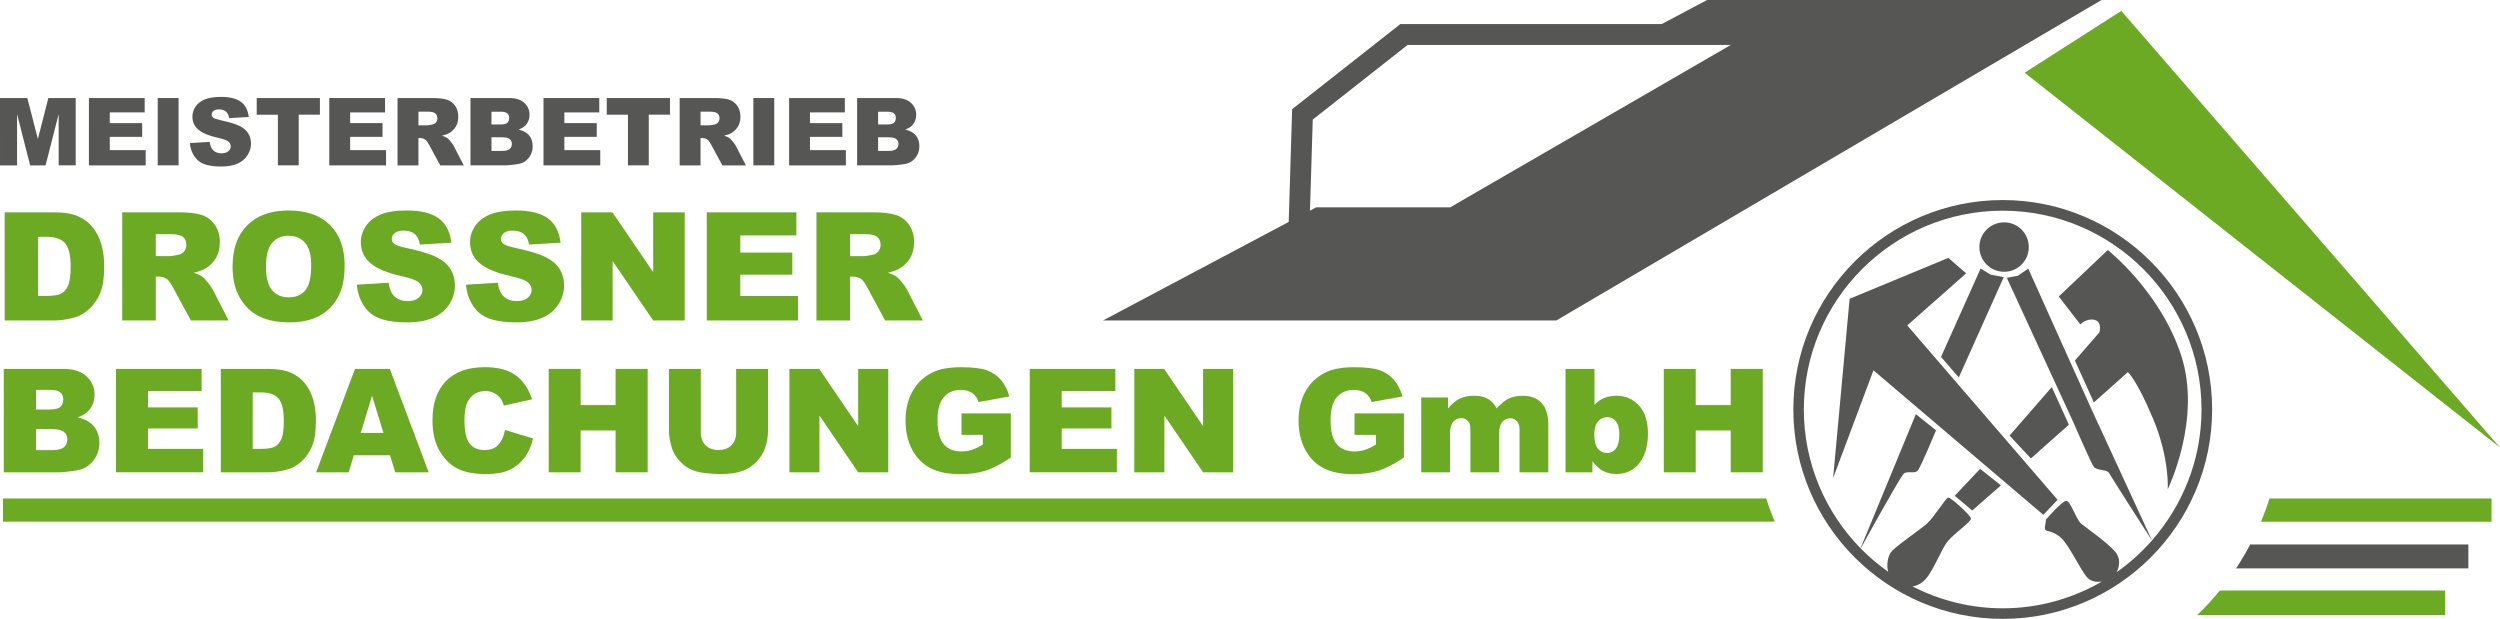 <?xml version="1.0" encoding="utf-8"?>
<!-- Generator: Adobe Illustrator 15.0.2, SVG Export Plug-In . SVG Version: 6.00 Build 0)  -->
<!DOCTYPE svg PUBLIC "-//W3C//DTD SVG 1.1//EN" "http://www.w3.org/Graphics/SVG/1.1/DTD/svg11.dtd">
<svg version="1.1" id="Ebene_1" xmlns="http://www.w3.org/2000/svg" xmlns:xlink="http://www.w3.org/1999/xlink" x="0px" y="0px"
	 width="368.504px" height="91.223px" viewBox="-146.884 -36.398 368.504 91.223"
	 enable-background="new -146.884 -36.398 368.504 91.223" xml:space="preserve">
<g>
	<g>
		<path fill="#565655" d="M-146.884-21.947h4.028l1.557,6.041l1.542-6.041h4.033v9.921h-2.512v-7.56l-1.932,7.564h-2.272
			l-1.929-7.564v7.564h-2.514L-146.884-21.947L-146.884-21.947z"/>
		<path fill="#565655" d="M-133.776-21.947h8.219v2.12h-5.145v1.574h4.772v2.026h-4.772v1.958h5.294v2.248h-8.369V-21.947z"/>
		<path fill="#565655" d="M-123.638-21.947h3.075v9.921h-3.075V-21.947z"/>
		<path fill="#565655" d="M-118.895-15.304l2.918-0.181c0.065,0.473,0.193,0.836,0.384,1.083c0.319,0.406,0.769,0.604,1.354,0.604
			c0.435,0,0.779-0.104,1.015-0.312c0.237-0.208,0.355-0.44,0.355-0.713c0-0.256-0.113-0.491-0.336-0.694
			c-0.227-0.203-0.749-0.396-1.571-0.573c-1.349-0.302-2.312-0.704-2.882-1.204c-0.578-0.5-0.865-1.139-0.865-1.915
			c0-0.51,0.15-0.991,0.44-1.446c0.299-0.457,0.744-0.808,1.339-1.071c0.595-0.256,1.405-0.391,2.439-0.391
			c1.27,0,2.239,0.239,2.904,0.708c0.663,0.472,1.059,1.223,1.187,2.253l-2.891,0.168c-0.08-0.447-0.245-0.773-0.486-0.977
			c-0.247-0.201-0.59-0.307-1.02-0.307c-0.355,0-0.624,0.075-0.807,0.222c-0.179,0.16-0.266,0.344-0.266,0.561
			c0,0.16,0.072,0.302,0.223,0.426c0.145,0.128,0.488,0.251,1.03,0.368c1.342,0.29,2.296,0.583,2.882,0.875
			c0.585,0.292,1.005,0.663,1.267,1.1c0.261,0.435,0.396,0.926,0.396,1.465c0,0.638-0.179,1.224-0.53,1.758
			c-0.351,0.539-0.843,0.945-1.477,1.224c-0.633,0.275-1.431,0.42-2.388,0.42c-1.69,0-2.858-0.322-3.506-0.977
			C-118.438-13.481-118.808-14.303-118.895-15.304z"/>
		<path fill="#565655" d="M-109.045-21.947h9.317v2.451h-3.124v7.47h-3.07v-7.465h-3.123L-109.045-21.947L-109.045-21.947z"/>
		<path fill="#565655" d="M-98.346-21.947h8.219v2.12h-5.144v1.574h4.772v2.026h-4.772v1.958h5.292v2.248h-8.367V-21.947z"/>
		<path fill="#565655" d="M-88.285-12.021v-9.926h5.108c0.945,0,1.668,0.084,2.173,0.242c0.5,0.165,0.907,0.467,1.214,0.907
			c0.307,0.443,0.459,0.977,0.459,1.61c0,0.549-0.114,1.025-0.351,1.426c-0.239,0.394-0.559,0.723-0.97,0.969
			c-0.263,0.16-0.619,0.288-1.08,0.392c0.364,0.123,0.633,0.242,0.802,0.367c0.109,0.078,0.278,0.251,0.491,0.518
			c0.213,0.269,0.355,0.472,0.43,0.619l1.484,2.877h-3.466l-1.639-3.029c-0.208-0.396-0.389-0.647-0.553-0.766
			c-0.222-0.155-0.476-0.229-0.752-0.229h-0.271v4.025L-88.285-12.021L-88.285-12.021z M-85.205-17.927h1.291
			c0.137,0,0.411-0.043,0.812-0.133c0.203-0.039,0.365-0.145,0.493-0.312c0.13-0.169,0.193-0.363,0.193-0.576
			c0-0.322-0.102-0.568-0.305-0.737c-0.203-0.169-0.585-0.256-1.146-0.256h-1.339L-85.205-17.927L-85.205-17.927z"/>
		<path fill="#565655" d="M-77.537-21.947h5.739c0.953,0,1.692,0.237,2.2,0.713c0.512,0.476,0.769,1.059,0.769,1.757
			c0,0.59-0.184,1.088-0.544,1.511c-0.244,0.278-0.604,0.501-1.071,0.663c0.715,0.174,1.238,0.466,1.576,0.883
			c0.336,0.416,0.503,0.94,0.503,1.573c0,0.515-0.116,0.979-0.36,1.385c-0.237,0.411-0.563,0.74-0.979,0.977
			c-0.259,0.147-0.643,0.256-1.166,0.321c-0.691,0.09-1.148,0.133-1.375,0.133h-5.292L-77.537-21.947L-77.537-21.947z
			 M-74.442-18.05h1.334c0.481,0,0.812-0.084,1-0.247c0.188-0.164,0.282-0.406,0.282-0.716c0-0.29-0.094-0.512-0.282-0.677
			c-0.188-0.164-0.513-0.242-0.979-0.242h-1.352v1.88L-74.442-18.05L-74.442-18.05z M-74.442-14.153h1.564
			c0.529,0,0.902-0.094,1.119-0.283s0.326-0.44,0.326-0.751c0-0.297-0.109-0.532-0.321-0.708c-0.213-0.179-0.595-0.269-1.129-0.269
			h-1.555v2.011H-74.442z"/>
		<path fill="#565655" d="M-66.77-21.947h8.219v2.12h-5.145v1.574h4.772v2.026h-4.772v1.958h5.292v2.248h-8.367V-21.947z"/>
		<path fill="#565655" d="M-57.448-21.947h9.319v2.451h-3.125v7.47h-3.07v-7.465h-3.124L-57.448-21.947L-57.448-21.947z"/>
		<path fill="#565655" d="M-46.7-12.021v-9.926h5.11c0.948,0,1.667,0.084,2.173,0.242c0.5,0.165,0.906,0.467,1.214,0.907
			c0.307,0.443,0.461,0.977,0.461,1.61c0,0.549-0.116,1.025-0.354,1.426c-0.236,0.394-0.561,0.723-0.972,0.969
			c-0.261,0.16-0.619,0.288-1.078,0.392c0.367,0.123,0.633,0.242,0.802,0.367c0.109,0.078,0.276,0.251,0.489,0.518
			c0.215,0.269,0.357,0.472,0.432,0.619l1.487,2.877h-3.467l-1.639-3.029c-0.208-0.396-0.392-0.647-0.556-0.766
			c-0.223-0.155-0.474-0.229-0.752-0.229h-0.273v4.025L-46.7-12.021L-46.7-12.021z M-43.62-17.927h1.293
			c0.138,0,0.411-0.043,0.812-0.133c0.203-0.039,0.365-0.145,0.496-0.312c0.128-0.169,0.193-0.363,0.193-0.576
			c0-0.322-0.106-0.568-0.31-0.737c-0.204-0.169-0.583-0.256-1.141-0.256h-1.344L-43.62-17.927L-43.62-17.927z"/>
		<path fill="#565655" d="M-35.836-21.947h3.075v9.921h-3.075V-21.947z"/>
		<path fill="#565655" d="M-30.568-21.947h8.217v2.12h-5.142v1.574h4.772v2.026h-4.772v1.958h5.292v2.248h-8.367V-21.947z"/>
		<path fill="#565655" d="M-20.543-21.947h5.739c0.955,0,1.692,0.237,2.203,0.713c0.51,0.476,0.766,1.059,0.766,1.757
			c0,0.59-0.181,1.088-0.542,1.511c-0.244,0.278-0.604,0.501-1.071,0.663c0.713,0.174,1.238,0.466,1.574,0.883
			c0.339,0.416,0.505,0.94,0.505,1.573c0,0.515-0.118,0.979-0.36,1.385c-0.237,0.411-0.565,0.74-0.981,0.977
			c-0.257,0.147-0.644,0.256-1.163,0.321c-0.694,0.09-1.148,0.133-1.375,0.133h-5.294L-20.543-21.947L-20.543-21.947z
			 M-17.453-18.05h1.336c0.481,0,0.812-0.084,1.001-0.247c0.186-0.164,0.283-0.406,0.283-0.716c0-0.29-0.097-0.512-0.283-0.677
			c-0.189-0.164-0.515-0.242-0.979-0.242h-1.354v1.88L-17.453-18.05L-17.453-18.05z M-17.453-14.153h1.566
			c0.527,0,0.899-0.094,1.117-0.283s0.329-0.44,0.329-0.751c0-0.297-0.111-0.532-0.324-0.708c-0.212-0.179-0.595-0.269-1.126-0.269
			h-1.557v2.011H-17.453z"/>
	</g>
	<polygon fill="#6CAA24" points="221.621,29.576 165.796,-34.793 151.552,-25.68 	"/>
	<polygon fill="#565655" points="104.741,-36.398 95.158,-31.314 110.901,-31.314 66.875,-5.837 47.128,-5.837 15.695,10.843 
		82.511,10.843 162.886,-36.398 	"/>
	<polyline fill="none" stroke="#565655" stroke-width="3.083" stroke-miterlimit="10" points="112.265,-31.314 60.067,-31.314 
		45.098,-19.539 44.585,-2.653 	"/>
	<path fill="#6CAA24" d="M-146.448,37.08v3.413h261.159c-0.464-1.116-0.885-2.252-1.247-3.413H-146.448z"/>
	<path fill="#6CAA24" d="M220.373,40.503V37.08H187.64c-0.363,1.17-0.783,2.307-1.247,3.423H220.373z"/>
	<path fill="#565655" d="M216.955,47.388v-3.529h-32.157c-0.638,1.218-1.334,2.388-2.079,3.529H216.955z"/>
	<path fill="#6CAA24" d="M176.984,54.273h36.552v-3.626H180.32C179.286,51.923,178.164,53.131,176.984,54.273z"/>
	<path fill="#6CAA24" d="M-146.197-5.103h7.323c1.445,0,2.608,0.196,3.5,0.587c0.892,0.392,1.623,0.955,2.203,1.685
		c0.575,0.73,0.996,1.583,1.257,2.553c0.264,0.972,0.392,2.007,0.392,3.089c0,1.705-0.193,3.027-0.58,3.965
		c-0.389,0.943-0.928,1.728-1.617,2.364c-0.689,0.633-1.431,1.059-2.217,1.267c-1.081,0.29-2.06,0.435-2.937,0.435h-7.323
		L-146.197-5.103L-146.197-5.103z M-141.271-1.496V7.22h1.208c1.03,0,1.759-0.114,2.197-0.341c0.435-0.23,0.776-0.628,1.023-1.194
		c0.249-0.571,0.372-1.489,0.372-2.773c0-1.688-0.275-2.845-0.827-3.469c-0.549-0.624-1.469-0.938-2.741-0.938L-141.271-1.496
		L-141.271-1.496z"/>
	<path fill="#6CAA24" d="M-128.869,10.843V-5.103h8.214c1.523,0,2.688,0.128,3.496,0.389c0.807,0.264,1.451,0.742,1.944,1.451
		c0.495,0.708,0.74,1.569,0.74,2.584c0,0.887-0.188,1.649-0.566,2.287c-0.382,0.646-0.895,1.17-1.56,1.566
		c-0.42,0.251-0.994,0.464-1.729,0.633c0.585,0.194,1.016,0.392,1.281,0.585c0.184,0.128,0.447,0.411,0.788,0.836
		c0.349,0.425,0.576,0.757,0.694,0.988l2.385,4.625h-5.569l-2.635-4.871c-0.329-0.628-0.628-1.04-0.89-1.233
		c-0.358-0.244-0.764-0.368-1.214-0.368h-0.43v6.472L-128.869,10.843L-128.869,10.843z M-123.918,1.357h2.079
		c0.222,0,0.657-0.075,1.308-0.218c0.326-0.064,0.592-0.231,0.8-0.5c0.208-0.269,0.314-0.573,0.314-0.926
		c0-0.515-0.165-0.911-0.491-1.189c-0.326-0.276-0.945-0.411-1.847-0.411h-2.164V1.357z"/>
	<path fill="#6CAA24" d="M-112.604,2.883c0-2.604,0.72-4.629,2.17-6.08c1.453-1.451,3.472-2.173,6.063-2.173
		c2.652,0,4.697,0.713,6.133,2.139c1.436,1.426,2.154,3.421,2.154,5.986c0,1.861-0.312,3.39-0.943,4.583
		c-0.629,1.194-1.533,2.118-2.717,2.787c-1.183,0.66-2.664,0.991-4.429,0.991c-1.799,0-3.288-0.288-4.467-0.863
		c-1.18-0.568-2.132-1.475-2.867-2.717C-112.239,6.294-112.604,4.745-112.604,2.883z M-107.677,2.902
		c0,1.607,0.299,2.768,0.895,3.472c0.599,0.704,1.412,1.054,2.441,1.054c1.059,0,1.875-0.341,2.461-1.035
		c0.578-0.688,0.87-1.926,0.87-3.708c0-1.501-0.302-2.599-0.904-3.293c-0.609-0.694-1.431-1.04-2.466-1.04
		c-0.996,0-1.793,0.351-2.394,1.054C-107.374,0.11-107.677,1.277-107.677,2.902z"/>
	<path fill="#6CAA24" d="M-94.288,5.566l4.687-0.292c0.106,0.764,0.31,1.341,0.619,1.743c0.513,0.643,1.232,0.969,2.175,0.969
		c0.701,0,1.248-0.167,1.629-0.493c0.382-0.333,0.568-0.716,0.568-1.151c0-0.411-0.181-0.781-0.544-1.107
		c-0.363-0.329-1.204-0.633-2.524-0.926c-2.166-0.486-3.704-1.134-4.627-1.937c-0.928-0.807-1.39-1.832-1.39-3.08
		c0-0.822,0.239-1.596,0.713-2.321c0.474-0.73,1.189-1.303,2.142-1.719c0.958-0.416,2.263-0.624,3.921-0.624
		c2.041,0,3.597,0.375,4.666,1.134c1.069,0.757,1.702,1.96,1.905,3.614l-4.641,0.273c-0.126-0.72-0.382-1.238-0.779-1.566
		c-0.396-0.322-0.943-0.488-1.639-0.488c-0.576,0-1.006,0.118-1.296,0.364c-0.295,0.244-0.438,0.54-0.438,0.887
		c0,0.251,0.118,0.479,0.36,0.682c0.235,0.208,0.783,0.406,1.654,0.589c2.157,0.464,3.699,0.931,4.632,1.412
		c0.928,0.474,1.607,1.063,2.035,1.767c0.426,0.703,0.633,1.489,0.633,2.362c0,1.025-0.285,1.965-0.849,2.826
		c-0.563,0.868-1.356,1.521-2.372,1.966s-2.292,0.67-3.836,0.67c-2.712,0-4.591-0.52-5.635-1.564
		C-93.56,8.513-94.15,7.173-94.288,5.566z"/>
	<path fill="#6CAA24" d="M-78.197,5.566l4.688-0.292c0.106,0.764,0.31,1.341,0.619,1.743c0.513,0.643,1.233,0.969,2.176,0.969
		c0.701,0,1.248-0.167,1.629-0.493c0.382-0.333,0.568-0.716,0.568-1.151c0-0.411-0.181-0.781-0.544-1.107
		c-0.362-0.329-1.204-0.633-2.523-0.926c-2.166-0.486-3.704-1.134-4.627-1.937c-0.928-0.807-1.39-1.832-1.39-3.08
		c0-0.822,0.239-1.596,0.713-2.321c0.474-0.73,1.189-1.303,2.142-1.719c0.958-0.416,2.263-0.624,3.921-0.624
		c2.041,0,3.598,0.375,4.666,1.134c1.068,0.757,1.702,1.96,1.905,3.614l-4.642,0.273c-0.125-0.72-0.382-1.238-0.779-1.566
		c-0.396-0.322-0.942-0.488-1.639-0.488c-0.576,0-1.006,0.118-1.296,0.364c-0.295,0.244-0.438,0.54-0.438,0.887
		c0,0.251,0.118,0.479,0.36,0.682c0.234,0.208,0.783,0.406,1.653,0.589c2.157,0.464,3.699,0.931,4.632,1.412
		c0.928,0.474,1.607,1.063,2.036,1.767c0.425,0.703,0.633,1.489,0.633,2.362c0,1.025-0.285,1.965-0.849,2.826
		c-0.563,0.868-1.356,1.521-2.372,1.966c-1.015,0.445-2.292,0.67-3.836,0.67c-2.712,0-4.59-0.52-5.635-1.564
		C-77.47,8.513-78.059,7.173-78.197,5.566z"/>
	<path fill="#6CAA24" d="M-61.214-5.103h4.603l6.008,8.821v-8.821h4.644v15.946h-4.644l-5.976-8.758v8.758h-4.634V-5.103z"/>
	<path fill="#6CAA24" d="M-42.701-5.103h13.204v3.404h-8.27v2.536h7.67v3.251h-7.67v3.145h8.507v3.609h-13.446V-5.103H-42.701z"/>
	<path fill="#6CAA24" d="M-26.539,10.843V-5.103h8.214c1.523,0,2.688,0.128,3.496,0.389c0.808,0.264,1.451,0.742,1.943,1.451
		c0.498,0.708,0.74,1.569,0.74,2.584c0,0.887-0.188,1.649-0.565,2.287c-0.377,0.641-0.895,1.166-1.555,1.562
		c-0.42,0.256-0.994,0.464-1.728,0.633c0.584,0.199,1.016,0.392,1.284,0.59c0.181,0.128,0.444,0.411,0.785,0.836
		c0.349,0.425,0.576,0.757,0.694,0.988l2.386,4.625h-5.569l-2.635-4.871c-0.329-0.628-0.628-1.04-0.89-1.233
		c-0.358-0.244-0.759-0.368-1.209-0.368h-0.44v6.472L-26.539,10.843L-26.539,10.843z M-21.587,1.357h2.079
		c0.222,0,0.657-0.075,1.308-0.218c0.326-0.064,0.592-0.231,0.8-0.5c0.208-0.269,0.314-0.573,0.314-0.926
		c0-0.515-0.164-0.911-0.491-1.189c-0.327-0.276-0.936-0.411-1.837-0.411h-2.173L-21.587,1.357L-21.587,1.357z"/>
	<path fill="#6CAA24" d="M-146.328,17.982h8.819c1.465,0,2.596,0.367,3.382,1.093c0.785,0.729,1.177,1.634,1.177,2.707
		c0,0.9-0.281,1.674-0.842,2.312c-0.377,0.43-0.918,0.773-1.644,1.025c1.095,0.261,1.903,0.716,2.417,1.354
		c0.513,0.638,0.779,1.45,0.779,2.417c0,0.793-0.184,1.499-0.551,2.128c-0.368,0.628-0.87,1.131-1.509,1.499
		c-0.396,0.232-0.991,0.396-1.789,0.503c-1.059,0.135-1.763,0.208-2.108,0.208h-8.132L-146.328,17.982L-146.328,17.982z
		 M-141.573,23.963h2.047c0.735,0,1.25-0.13,1.538-0.382c0.285-0.251,0.43-0.618,0.43-1.097c0-0.44-0.146-0.793-0.43-1.04
		c-0.288-0.251-0.788-0.377-1.506-0.377h-2.079V23.963z M-141.573,29.948h2.4c0.813,0,1.383-0.14,1.711-0.43
		c0.334-0.291,0.503-0.677,0.503-1.161c0-0.445-0.169-0.812-0.498-1.088c-0.324-0.271-0.904-0.411-1.73-0.411h-2.386
		L-141.573,29.948L-141.573,29.948z"/>
	<path fill="#6CAA24" d="M-129.786,17.982h12.622v3.254h-7.903v2.422h7.327v3.104h-7.327v3.007h8.13v3.447h-12.849V17.982z"/>
	<path fill="#6CAA24" d="M-114.338,17.982h6.994c1.378,0,2.493,0.188,3.343,0.561c0.849,0.377,1.55,0.909,2.105,1.615
		c0.553,0.696,0.952,1.513,1.206,2.437c0.25,0.933,0.373,1.915,0.373,2.959c0,1.625-0.184,2.892-0.553,3.786
		c-0.373,0.895-0.887,1.649-1.547,2.258c-0.663,0.604-1.366,1.01-2.118,1.214c-1.034,0.276-1.97,0.416-2.809,0.416h-6.994V17.982z
		 M-109.631,21.439v8.331h1.155c0.984,0,1.682-0.116,2.098-0.329c0.416-0.222,0.738-0.6,0.977-1.146
		c0.232-0.546,0.351-1.426,0.351-2.644c0-1.615-0.264-2.723-0.793-3.317c-0.524-0.599-1.4-0.895-2.618-0.895H-109.631z"/>
	<path fill="#6CAA24" d="M-89.392,30.708h-5.345l-0.742,2.514h-4.808l5.727-15.239h5.14l5.729,15.239h-4.932L-89.392,30.708z
		 M-90.364,27.415l-1.68-5.478l-1.664,5.478H-90.364z"/>
	<path fill="#6CAA24" d="M-72.438,26.985l4.125,1.252c-0.278,1.156-0.713,2.123-1.313,2.901c-0.6,0.779-1.335,1.359-2.217,1.755
		c-0.883,0.396-2.009,0.59-3.373,0.59c-1.658,0-3.009-0.242-4.059-0.725c-1.052-0.474-1.961-1.325-2.72-2.534
		c-0.762-1.218-1.141-2.765-1.141-4.656c0-2.519,0.667-4.453,2.009-5.817c1.342-1.354,3.237-2.026,5.688-2.026
		c1.919,0,3.431,0.382,4.53,1.165c1.097,0.774,1.915,1.963,2.451,3.573l-4.158,0.923c-0.15-0.464-0.305-0.802-0.461-1.015
		c-0.264-0.367-0.585-0.638-0.965-0.832c-0.382-0.194-0.808-0.295-1.278-0.295c-1.069,0-1.886,0.43-2.454,1.286
		c-0.433,0.633-0.646,1.639-0.646,3.002c0,1.688,0.259,2.843,0.766,3.471c0.518,0.629,1.238,0.938,2.166,0.938
		c0.899,0,1.578-0.251,2.045-0.754C-72.978,28.687-72.646,27.952-72.438,26.985z"/>
	<path fill="#6CAA24" d="M-66.001,17.982h4.707v5.333h5.149v-5.333h4.729v15.239h-4.729v-6.165h-5.149v6.165h-4.707V17.982z"/>
	<path fill="#6CAA24" d="M-38.374,17.982h4.697v9.08c0,0.899-0.138,1.75-0.421,2.552c-0.283,0.802-0.723,1.499-1.322,2.098
		c-0.6,0.6-1.228,1.015-1.886,1.257c-0.916,0.339-2.016,0.513-3.297,0.513c-0.745,0-1.552-0.054-2.427-0.155
		c-0.875-0.106-1.61-0.314-2.198-0.619c-0.59-0.31-1.129-0.745-1.615-1.315c-0.486-0.571-0.827-1.151-1.003-1.75
		c-0.295-0.973-0.435-1.838-0.435-2.582v-9.08h4.697v9.292c0,0.832,0.227,1.479,0.694,1.953c0.459,0.464,1.098,0.701,1.915,0.701
		c0.813,0,1.445-0.227,1.905-0.691c0.462-0.464,0.697-1.112,0.697-1.963L-38.374,17.982L-38.374,17.982z"/>
	<path fill="#6CAA24" d="M-30.522,17.982h4.395l5.739,8.432v-8.432h4.434v15.239h-4.434l-5.705-8.364v8.364h-4.429V17.982z"/>
	<path fill="#6CAA24" d="M-5.159,27.71v-3.176h7.276v6.503c-1.393,0.943-2.625,1.59-3.699,1.934
		c-1.069,0.349-2.34,0.522-3.813,0.522c-1.806,0-3.28-0.319-4.421-0.928c-1.139-0.619-2.026-1.538-2.655-2.756
		c-0.624-1.218-0.938-2.621-0.938-4.202c0-1.663,0.339-3.109,1.03-4.337c0.687-1.228,1.688-2.167,3.012-2.804
		c1.03-0.493,2.422-0.735,4.17-0.735c1.685,0,2.947,0.155,3.778,0.455c0.837,0.309,1.528,0.779,2.079,1.421
		c0.549,0.643,0.964,1.45,1.243,2.437l-4.54,0.813c-0.188-0.576-0.505-1.016-0.953-1.325c-0.444-0.305-1.02-0.459-1.711-0.459
		c-1.03,0-1.857,0.363-2.471,1.078c-0.614,0.715-0.921,1.847-0.921,3.403c0,1.644,0.312,2.824,0.93,3.535
		c0.619,0.71,1.485,1.058,2.597,1.058c0.522,0,1.03-0.077,1.509-0.227c0.474-0.15,1.024-0.411,1.644-0.783v-1.436h-3.147V27.71z"/>
	<path fill="#6CAA24" d="M4.9,17.982h12.62v3.254H9.617v2.422h7.33v3.104h-7.33v3.007h8.132v3.447H4.901L4.9,17.982L4.9,17.982z"/>
	<path fill="#6CAA24" d="M20.316,17.982h4.398l5.736,8.432v-8.432h4.438v15.239h-4.438l-5.701-8.364v8.364h-4.434V17.982z"/>
	<path fill="#6CAA24" d="M52.775,27.71v-3.176h7.281v6.503c-1.392,0.943-2.63,1.59-3.703,1.934c-1.064,0.349-2.34,0.522-3.81,0.522
		c-1.808,0-3.283-0.319-4.419-0.928c-1.141-0.619-2.031-1.538-2.659-2.756c-0.619-1.218-0.938-2.621-0.938-4.202
		c0-1.663,0.338-3.109,1.03-4.337c0.692-1.228,1.687-2.167,3.012-2.804c1.035-0.493,2.427-0.735,4.168-0.735
		c1.688,0,2.949,0.155,3.781,0.455c0.842,0.309,1.528,0.779,2.079,1.421c0.551,0.643,0.967,1.45,1.248,2.437l-4.545,0.813
		c-0.183-0.576-0.503-1.016-0.947-1.325c-0.445-0.305-1.026-0.459-1.712-0.459c-1.035,0-1.856,0.363-2.476,1.078
		c-0.609,0.715-0.918,1.847-0.918,3.403c0,1.644,0.309,2.824,0.928,3.535c0.619,0.71,1.489,1.058,2.596,1.058
		c0.527,0,1.03-0.077,1.513-0.227c0.474-0.15,1.025-0.411,1.644-0.783v-1.436h-3.153L52.775,27.71L52.775,27.71z"/>
	<path fill="#6CAA24" d="M62.6,22.188h3.955v1.614c0.57-0.676,1.141-1.15,1.721-1.44c0.581-0.285,1.277-0.426,2.099-0.426
		c0.88,0,1.581,0.159,2.098,0.474c0.512,0.31,0.928,0.774,1.257,1.392c0.658-0.725,1.267-1.218,1.818-1.469
		c0.542-0.261,1.218-0.396,2.021-0.396c1.184,0,2.108,0.353,2.775,1.054c0.667,0.706,0.996,1.803,0.996,3.307v6.928h-4.24v-6.29
		c0-0.498-0.102-0.87-0.295-1.112c-0.281-0.377-0.629-0.57-1.054-0.57c-0.498,0-0.899,0.184-1.199,0.542
		c-0.31,0.358-0.455,0.938-0.455,1.74v5.691h-4.245v-6.077c0-0.484-0.029-0.822-0.077-0.996c-0.092-0.271-0.251-0.493-0.474-0.667
		c-0.222-0.174-0.484-0.252-0.783-0.252c-0.488,0-0.884,0.179-1.199,0.546c-0.314,0.363-0.474,0.972-0.474,1.804v5.637h-4.235
		V22.188H62.6z"/>
	<path fill="#6CAA24" d="M83.874,17.982h4.274v5.279c0.426-0.445,0.899-0.773,1.441-0.996c0.542-0.222,1.136-0.328,1.784-0.328
		c1.34,0,2.457,0.484,3.341,1.45c0.88,0.962,1.315,2.35,1.315,4.158c0,1.208-0.203,2.272-0.599,3.191
		c-0.406,0.919-0.962,1.605-1.673,2.06c-0.706,0.45-1.499,0.677-2.359,0.677c-0.745,0-1.422-0.155-2.041-0.479
		c-0.464-0.247-0.967-0.72-1.518-1.402v1.634h-3.965L83.874,17.982L83.874,17.982z M88.119,27.672c0,0.947,0.184,1.639,0.537,2.064
		c0.353,0.426,0.812,0.643,1.358,0.643c0.508,0,0.928-0.213,1.267-0.633c0.348-0.421,0.522-1.127,0.522-2.113
		c0-0.88-0.174-1.518-0.512-1.925c-0.334-0.416-0.736-0.618-1.219-0.618c-0.575,0-1.044,0.212-1.406,0.638
		C88.303,26.163,88.119,26.806,88.119,27.672z"/>
	<path fill="#6CAA24" d="M98.364,17.982h4.704v5.333h5.154v-5.333h4.729v15.239h-4.729v-6.165h-5.154v6.165h-4.704V17.982z"/>
	<g>
		<path fill="#565655" d="M148.323-6.911c-17.029,0-30.866,13.848-30.866,30.869c0,17.019,13.847,30.866,30.866,30.866
			s30.866-13.848,30.866-30.866C179.189,6.937,165.342-6.911,148.323-6.911z M165.12,47.939c0.416-0.841,0.628-2.069-0.261-3.065
			c-1.311-1.46-4.245-3.481-4.97-4.081c-0.735-0.599-1.538-3.288-2.175-3.365c-0.629-0.073-3.481,3.297-3.143,2.882
			c0.339-0.406-0.183,1.015,0,1.349c0.194,0.333,1.016,0.111,2.244,1.127c1.238,1.005,3.031,5.009,4.042,6.024
			c0.522,0.522,1.324,0.619,2.065,0.527c-4.308,2.485-9.284,3.931-14.597,3.931c-4.791,0-9.297-1.18-13.296-3.22
			c0.735-0.121,1.431-0.503,1.992-1.16c1.199-1.426,2.35-4.53,3.249-5.575c0.899-1.049,3.375-2.809,3.375-3.259
			c0-0.449-2.998-3.186-3.375-3.104c-0.367,0.073-2.021,2.847-3.104,3.815c-1.083,0.977-4.719,3.408-5.319,4.23
			c-0.406,0.556-0.725,1.774-0.406,2.891c-1.451-1.029-2.814-2.17-4.052-3.438c0.865-1.585,5.889-10.685,6.372-11.052
			c0.522-0.411,1.567,0.078,2.021-0.411c0.445-0.488,2.708-5.952,2.708-5.952l-2.974-2.378L127.36,44.42
			c-5.164-5.29-8.355-12.503-8.355-20.452c0-16.166,13.151-29.309,29.31-29.309c16.168,0,29.309,13.148,29.309,29.309
			c0,7.388-2.775,14.127-7.3,19.292l-8.21-17.803h-0.01l-0.648-1.431l-0.271-0.59l0,0l-9.1-20.238l-1.538,1.05l-1.625,0.302
			l9.737,21.139c0.474,1.083,0.938,2.142,1.363,3.094l0.116,0.261l0,0c0.841,1.865,1.489,3.268,1.644,3.423
			c0.527,0.522,1.915,0.3,2.214,0.861c0.29,0.546,6.13,9.641,6.324,9.94C168.784,45.009,167.039,46.585,165.12,47.939z"/>
		<path fill="#565655" d="M148.527-3.623c2.01,0,3.635,1.629,3.635,3.643c0,2.014-1.625,3.643-3.635,3.643
			c-2.017,0-3.646-1.629-3.646-3.643S146.51-3.623,148.527-3.623z"/>
		<polygon fill="#565655" points="139.224,16.212 141.845,19.24 148.469,4.456 146.524,4.08 145.064,3.185 		"/>
		<polygon fill="#565655" points="141.245,36.683 143.827,38.849 148.057,35.146 144.987,32.709 		"/>
		<polygon fill="#565655" points="142.928,3.898 140.307,1.613 125.754,7.64 123.322,34.059 129.264,18.19 154.309,39.488 
			156.407,37.273 134.249,11.566 		"/>
		<polygon fill="#565655" points="149.329,27.807 152.472,31.177 158.07,26.201 155.556,20.656 		"/>
		<path fill="#565655" d="M161.832,10.745c1.199,0.263,0.745,1.837,0.745,1.837l-3.617,4.163l2.795,6.174l5.009-4.463
			c0,0,1.238,0.977,3.713,6.846c2.466,5.88,2.166,10.41,2.166,10.41s5.058-10.293,1.982-19.721
			c-3.075-9.435-10.82-15.535-10.82-15.535l-7.223,6.849l3.181,4.12C159.772,11.418,160.633,10.48,161.832,10.745z"/>
	</g>
</g>
</svg>
